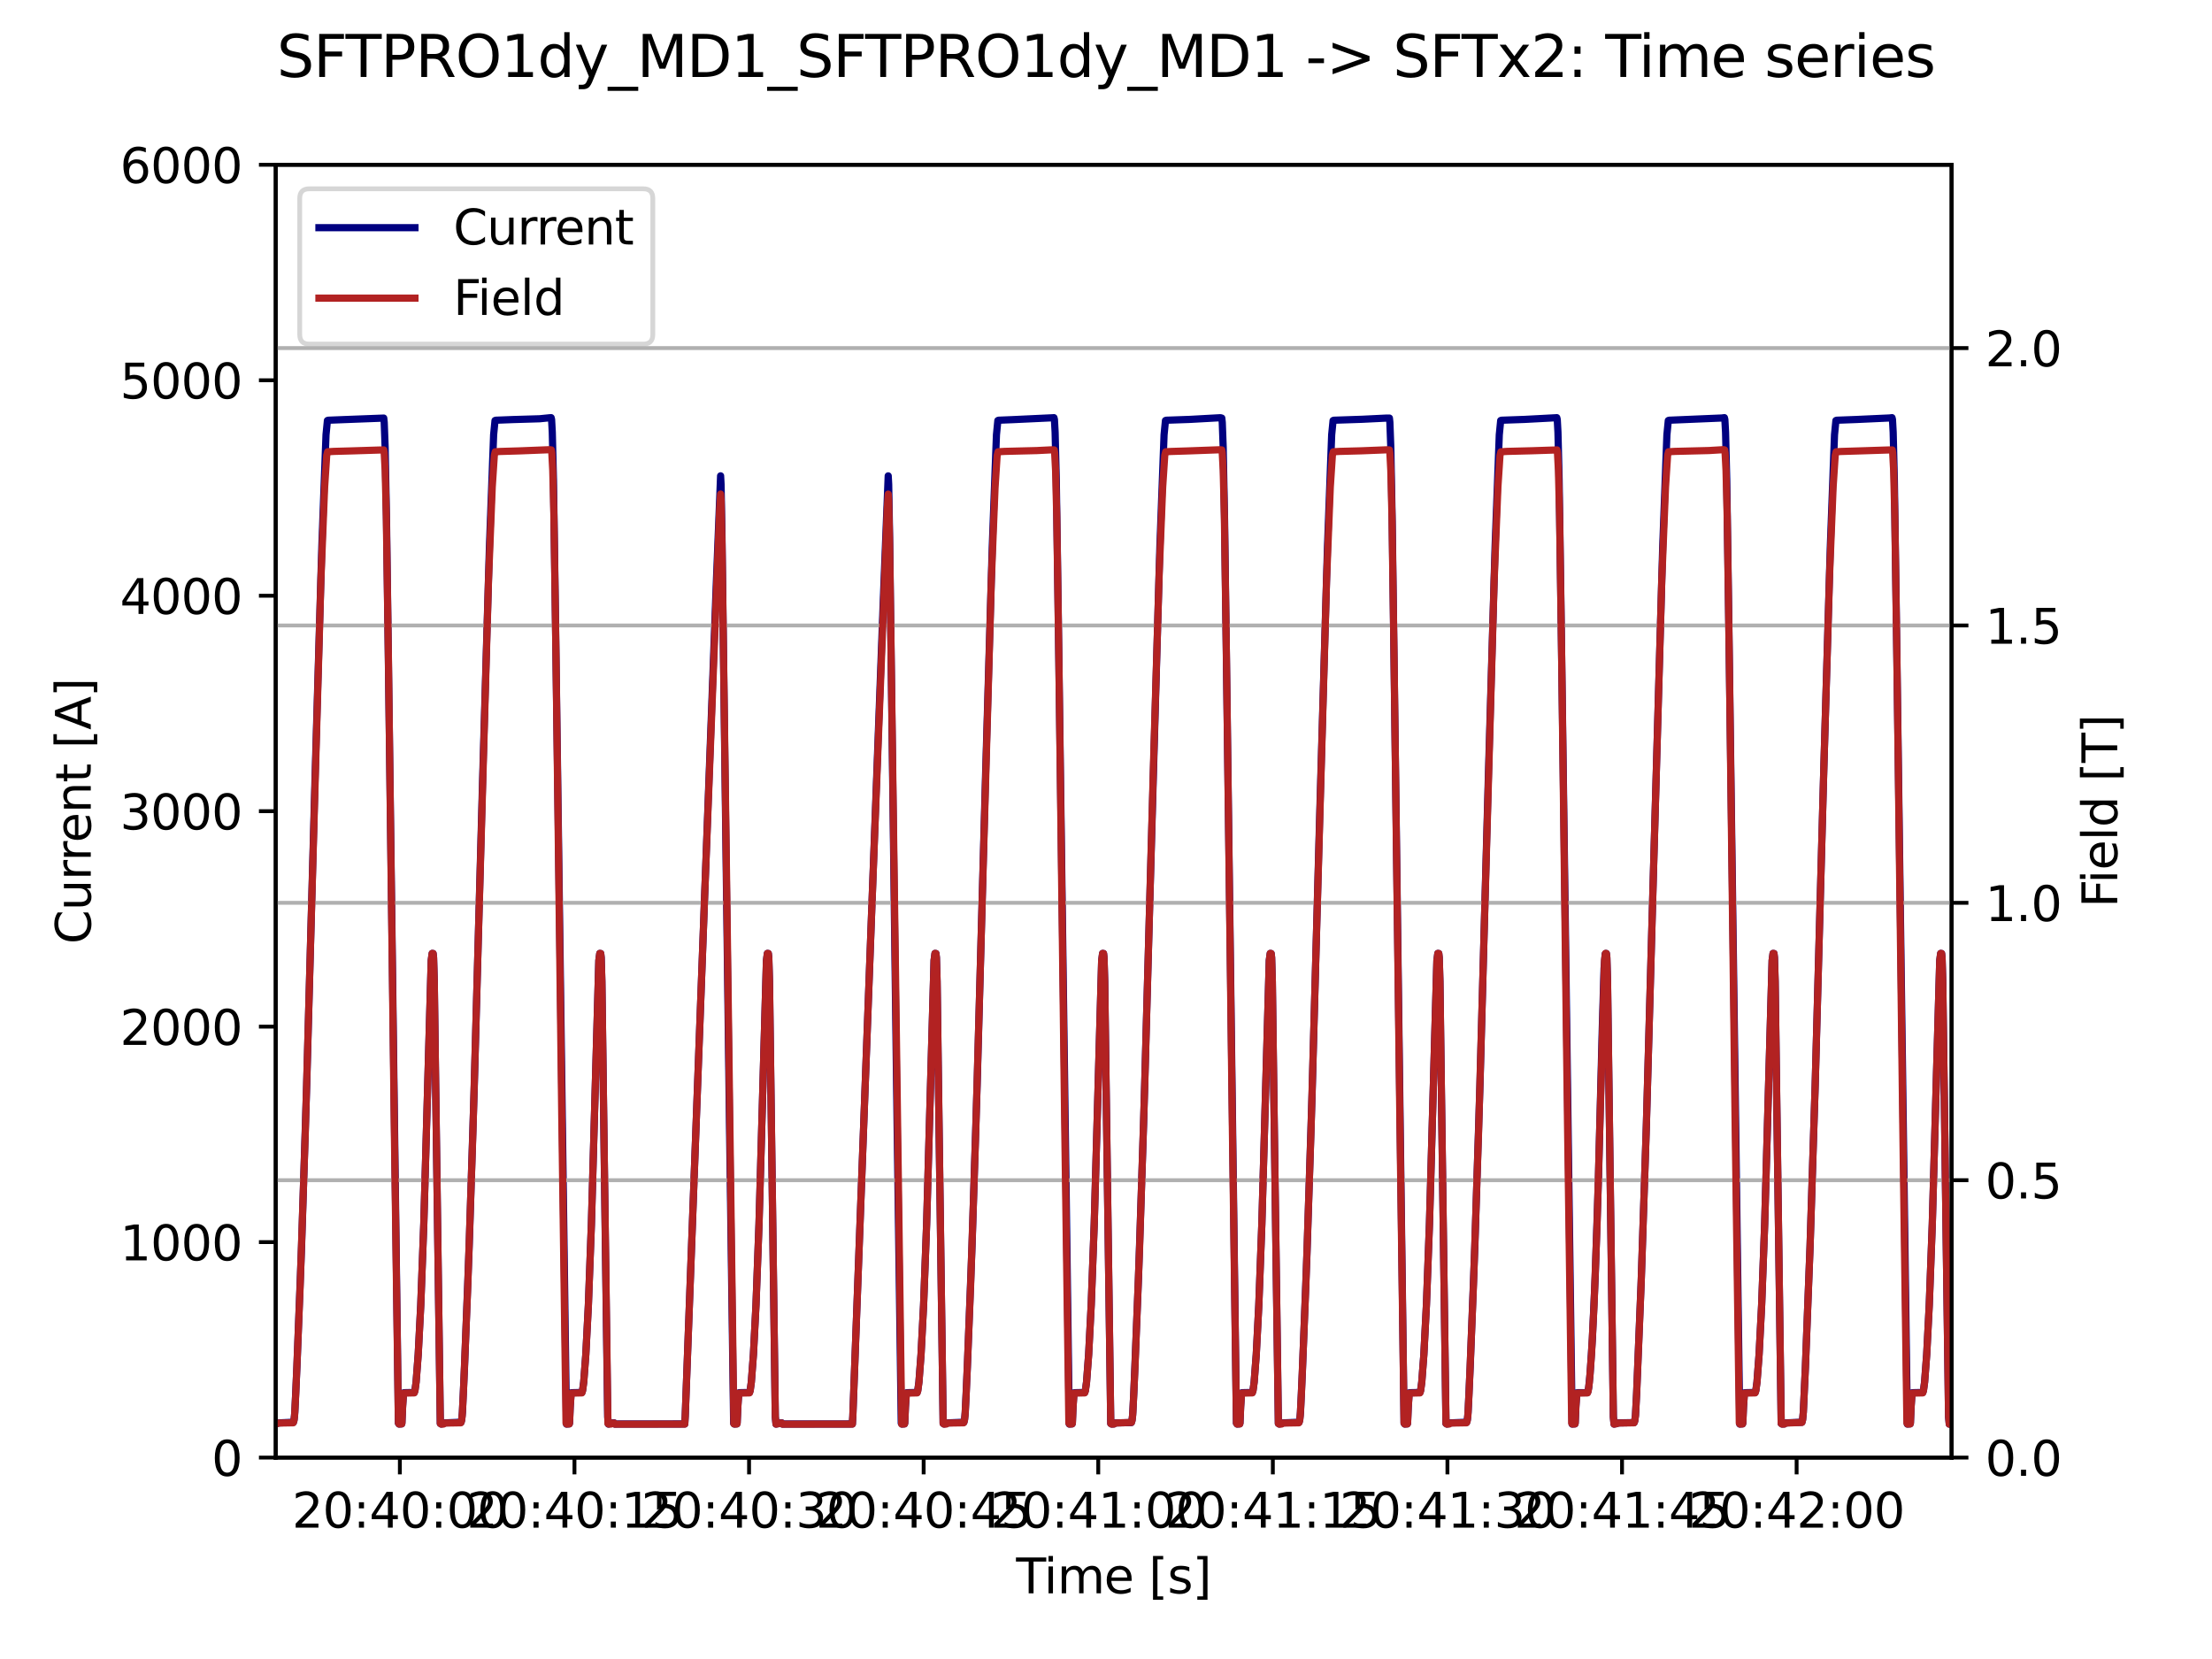 <?xml version="1.0" encoding="utf-8" standalone="no"?>
<!DOCTYPE svg PUBLIC "-//W3C//DTD SVG 1.1//EN"
  "http://www.w3.org/Graphics/SVG/1.1/DTD/svg11.dtd">
<svg xmlns:xlink="http://www.w3.org/1999/xlink" width="460.8pt" height="345.6pt" viewBox="0 0 460.8 345.6" xmlns="http://www.w3.org/2000/svg" version="1.1">
 <defs>
  <style type="text/css">*{stroke-linejoin: round; stroke-linecap: butt}</style>
 </defs>
 <g id="figure_1">
  <g id="patch_1">
   <path d="M 0 345.6 
L 460.8 345.6 
L 460.8 0 
L 0 0 
z
" style="fill: #ffffff"/>
  </g>
  <g id="axes_1">
   <g id="patch_2">
    <path d="M 57.44 303.64 
L 406.555 303.64 
L 406.555 34.33 
L 57.44 34.33 
z
" style="fill: #ffffff"/>
   </g>
   <g id="matplotlib.axis_1">
    <g id="xtick_1">
     <g id="line2d_1">
      <defs>
       <path id="mcbbd248fe7" d="M 0 0 
L 0 3.5 
" style="stroke: #000000; stroke-width: 0.8"/>
      </defs>
      <g>
       <use xlink:href="#mcbbd248fe7" x="83.3" y="303.64" style="stroke: #000000; stroke-width: 0.8"/>
      </g>
     </g>
     <g id="text_1">
      <!-- 20:40:00 -->
      <g transform="translate(60.844 318.238) scale(0.1 -0.1)">
       <defs>
        <path id="DejaVuSans-32" d="M 1228 531 
L 3431 531 
L 3431 0 
L 469 0 
L 469 531 
Q 828 903 1448 1529 
Q 2069 2156 2228 2338 
Q 2531 2678 2651 2914 
Q 2772 3150 2772 3378 
Q 2772 3750 2511 3984 
Q 2250 4219 1831 4219 
Q 1534 4219 1204 4116 
Q 875 4013 500 3803 
L 500 4441 
Q 881 4594 1212 4672 
Q 1544 4750 1819 4750 
Q 2544 4750 2975 4387 
Q 3406 4025 3406 3419 
Q 3406 3131 3298 2873 
Q 3191 2616 2906 2266 
Q 2828 2175 2409 1742 
Q 1991 1309 1228 531 
z
" transform="scale(0.016)"/>
        <path id="DejaVuSans-30" d="M 2034 4250 
Q 1547 4250 1301 3770 
Q 1056 3291 1056 2328 
Q 1056 1369 1301 889 
Q 1547 409 2034 409 
Q 2525 409 2770 889 
Q 3016 1369 3016 2328 
Q 3016 3291 2770 3770 
Q 2525 4250 2034 4250 
z
M 2034 4750 
Q 2819 4750 3233 4129 
Q 3647 3509 3647 2328 
Q 3647 1150 3233 529 
Q 2819 -91 2034 -91 
Q 1250 -91 836 529 
Q 422 1150 422 2328 
Q 422 3509 836 4129 
Q 1250 4750 2034 4750 
z
" transform="scale(0.016)"/>
        <path id="DejaVuSans-3a" d="M 750 794 
L 1409 794 
L 1409 0 
L 750 0 
L 750 794 
z
M 750 3309 
L 1409 3309 
L 1409 2516 
L 750 2516 
L 750 3309 
z
" transform="scale(0.016)"/>
        <path id="DejaVuSans-34" d="M 2419 4116 
L 825 1625 
L 2419 1625 
L 2419 4116 
z
M 2253 4666 
L 3047 4666 
L 3047 1625 
L 3713 1625 
L 3713 1100 
L 3047 1100 
L 3047 0 
L 2419 0 
L 2419 1100 
L 313 1100 
L 313 1709 
L 2253 4666 
z
" transform="scale(0.016)"/>
       </defs>
       <use xlink:href="#DejaVuSans-32"/>
       <use xlink:href="#DejaVuSans-30" transform="translate(63.623 0)"/>
       <use xlink:href="#DejaVuSans-3a" transform="translate(127.246 0)"/>
       <use xlink:href="#DejaVuSans-34" transform="translate(160.938 0)"/>
       <use xlink:href="#DejaVuSans-30" transform="translate(224.561 0)"/>
       <use xlink:href="#DejaVuSans-3a" transform="translate(288.184 0)"/>
       <use xlink:href="#DejaVuSans-30" transform="translate(321.875 0)"/>
       <use xlink:href="#DejaVuSans-30" transform="translate(385.498 0)"/>
      </g>
     </g>
    </g>
    <g id="xtick_2">
     <g id="line2d_2">
      <g>
       <use xlink:href="#mcbbd248fe7" x="119.671" y="303.64" style="stroke: #000000; stroke-width: 0.8"/>
      </g>
     </g>
     <g id="text_2">
      <!-- 20:40:15 -->
      <g transform="translate(97.215 318.238) scale(0.1 -0.1)">
       <defs>
        <path id="DejaVuSans-31" d="M 794 531 
L 1825 531 
L 1825 4091 
L 703 3866 
L 703 4441 
L 1819 4666 
L 2450 4666 
L 2450 531 
L 3481 531 
L 3481 0 
L 794 0 
L 794 531 
z
" transform="scale(0.016)"/>
        <path id="DejaVuSans-35" d="M 691 4666 
L 3169 4666 
L 3169 4134 
L 1269 4134 
L 1269 2991 
Q 1406 3038 1543 3061 
Q 1681 3084 1819 3084 
Q 2600 3084 3056 2656 
Q 3513 2228 3513 1497 
Q 3513 744 3044 326 
Q 2575 -91 1722 -91 
Q 1428 -91 1123 -41 
Q 819 9 494 109 
L 494 744 
Q 775 591 1075 516 
Q 1375 441 1709 441 
Q 2250 441 2565 725 
Q 2881 1009 2881 1497 
Q 2881 1984 2565 2268 
Q 2250 2553 1709 2553 
Q 1456 2553 1204 2497 
Q 953 2441 691 2322 
L 691 4666 
z
" transform="scale(0.016)"/>
       </defs>
       <use xlink:href="#DejaVuSans-32"/>
       <use xlink:href="#DejaVuSans-30" transform="translate(63.623 0)"/>
       <use xlink:href="#DejaVuSans-3a" transform="translate(127.246 0)"/>
       <use xlink:href="#DejaVuSans-34" transform="translate(160.938 0)"/>
       <use xlink:href="#DejaVuSans-30" transform="translate(224.561 0)"/>
       <use xlink:href="#DejaVuSans-3a" transform="translate(288.184 0)"/>
       <use xlink:href="#DejaVuSans-31" transform="translate(321.875 0)"/>
       <use xlink:href="#DejaVuSans-35" transform="translate(385.498 0)"/>
      </g>
     </g>
    </g>
    <g id="xtick_3">
     <g id="line2d_3">
      <g>
       <use xlink:href="#mcbbd248fe7" x="156.042" y="303.64" style="stroke: #000000; stroke-width: 0.8"/>
      </g>
     </g>
     <g id="text_3">
      <!-- 20:40:30 -->
      <g transform="translate(133.586 318.238) scale(0.1 -0.1)">
       <defs>
        <path id="DejaVuSans-33" d="M 2597 2516 
Q 3050 2419 3304 2112 
Q 3559 1806 3559 1356 
Q 3559 666 3084 287 
Q 2609 -91 1734 -91 
Q 1441 -91 1130 -33 
Q 819 25 488 141 
L 488 750 
Q 750 597 1062 519 
Q 1375 441 1716 441 
Q 2309 441 2620 675 
Q 2931 909 2931 1356 
Q 2931 1769 2642 2001 
Q 2353 2234 1838 2234 
L 1294 2234 
L 1294 2753 
L 1863 2753 
Q 2328 2753 2575 2939 
Q 2822 3125 2822 3475 
Q 2822 3834 2567 4026 
Q 2313 4219 1838 4219 
Q 1578 4219 1281 4162 
Q 984 4106 628 3988 
L 628 4550 
Q 988 4650 1302 4700 
Q 1616 4750 1894 4750 
Q 2613 4750 3031 4423 
Q 3450 4097 3450 3541 
Q 3450 3153 3228 2886 
Q 3006 2619 2597 2516 
z
" transform="scale(0.016)"/>
       </defs>
       <use xlink:href="#DejaVuSans-32"/>
       <use xlink:href="#DejaVuSans-30" transform="translate(63.623 0)"/>
       <use xlink:href="#DejaVuSans-3a" transform="translate(127.246 0)"/>
       <use xlink:href="#DejaVuSans-34" transform="translate(160.938 0)"/>
       <use xlink:href="#DejaVuSans-30" transform="translate(224.561 0)"/>
       <use xlink:href="#DejaVuSans-3a" transform="translate(288.184 0)"/>
       <use xlink:href="#DejaVuSans-33" transform="translate(321.875 0)"/>
       <use xlink:href="#DejaVuSans-30" transform="translate(385.498 0)"/>
      </g>
     </g>
    </g>
    <g id="xtick_4">
     <g id="line2d_4">
      <g>
       <use xlink:href="#mcbbd248fe7" x="192.414" y="303.64" style="stroke: #000000; stroke-width: 0.8"/>
      </g>
     </g>
     <g id="text_4">
      <!-- 20:40:45 -->
      <g transform="translate(169.957 318.238) scale(0.1 -0.1)">
       <use xlink:href="#DejaVuSans-32"/>
       <use xlink:href="#DejaVuSans-30" transform="translate(63.623 0)"/>
       <use xlink:href="#DejaVuSans-3a" transform="translate(127.246 0)"/>
       <use xlink:href="#DejaVuSans-34" transform="translate(160.938 0)"/>
       <use xlink:href="#DejaVuSans-30" transform="translate(224.561 0)"/>
       <use xlink:href="#DejaVuSans-3a" transform="translate(288.184 0)"/>
       <use xlink:href="#DejaVuSans-34" transform="translate(321.875 0)"/>
       <use xlink:href="#DejaVuSans-35" transform="translate(385.498 0)"/>
      </g>
     </g>
    </g>
    <g id="xtick_5">
     <g id="line2d_5">
      <g>
       <use xlink:href="#mcbbd248fe7" x="228.785" y="303.64" style="stroke: #000000; stroke-width: 0.8"/>
      </g>
     </g>
     <g id="text_5">
      <!-- 20:41:00 -->
      <g transform="translate(206.328 318.238) scale(0.1 -0.1)">
       <use xlink:href="#DejaVuSans-32"/>
       <use xlink:href="#DejaVuSans-30" transform="translate(63.623 0)"/>
       <use xlink:href="#DejaVuSans-3a" transform="translate(127.246 0)"/>
       <use xlink:href="#DejaVuSans-34" transform="translate(160.938 0)"/>
       <use xlink:href="#DejaVuSans-31" transform="translate(224.561 0)"/>
       <use xlink:href="#DejaVuSans-3a" transform="translate(288.184 0)"/>
       <use xlink:href="#DejaVuSans-30" transform="translate(321.875 0)"/>
       <use xlink:href="#DejaVuSans-30" transform="translate(385.498 0)"/>
      </g>
     </g>
    </g>
    <g id="xtick_6">
     <g id="line2d_6">
      <g>
       <use xlink:href="#mcbbd248fe7" x="265.156" y="303.64" style="stroke: #000000; stroke-width: 0.8"/>
      </g>
     </g>
     <g id="text_6">
      <!-- 20:41:15 -->
      <g transform="translate(242.7 318.238) scale(0.1 -0.1)">
       <use xlink:href="#DejaVuSans-32"/>
       <use xlink:href="#DejaVuSans-30" transform="translate(63.623 0)"/>
       <use xlink:href="#DejaVuSans-3a" transform="translate(127.246 0)"/>
       <use xlink:href="#DejaVuSans-34" transform="translate(160.938 0)"/>
       <use xlink:href="#DejaVuSans-31" transform="translate(224.561 0)"/>
       <use xlink:href="#DejaVuSans-3a" transform="translate(288.184 0)"/>
       <use xlink:href="#DejaVuSans-31" transform="translate(321.875 0)"/>
       <use xlink:href="#DejaVuSans-35" transform="translate(385.498 0)"/>
      </g>
     </g>
    </g>
    <g id="xtick_7">
     <g id="line2d_7">
      <g>
       <use xlink:href="#mcbbd248fe7" x="301.527" y="303.64" style="stroke: #000000; stroke-width: 0.8"/>
      </g>
     </g>
     <g id="text_7">
      <!-- 20:41:30 -->
      <g transform="translate(279.071 318.238) scale(0.1 -0.1)">
       <use xlink:href="#DejaVuSans-32"/>
       <use xlink:href="#DejaVuSans-30" transform="translate(63.623 0)"/>
       <use xlink:href="#DejaVuSans-3a" transform="translate(127.246 0)"/>
       <use xlink:href="#DejaVuSans-34" transform="translate(160.938 0)"/>
       <use xlink:href="#DejaVuSans-31" transform="translate(224.561 0)"/>
       <use xlink:href="#DejaVuSans-3a" transform="translate(288.184 0)"/>
       <use xlink:href="#DejaVuSans-33" transform="translate(321.875 0)"/>
       <use xlink:href="#DejaVuSans-30" transform="translate(385.498 0)"/>
      </g>
     </g>
    </g>
    <g id="xtick_8">
     <g id="line2d_8">
      <g>
       <use xlink:href="#mcbbd248fe7" x="337.898" y="303.64" style="stroke: #000000; stroke-width: 0.8"/>
      </g>
     </g>
     <g id="text_8">
      <!-- 20:41:45 -->
      <g transform="translate(315.442 318.238) scale(0.1 -0.1)">
       <use xlink:href="#DejaVuSans-32"/>
       <use xlink:href="#DejaVuSans-30" transform="translate(63.623 0)"/>
       <use xlink:href="#DejaVuSans-3a" transform="translate(127.246 0)"/>
       <use xlink:href="#DejaVuSans-34" transform="translate(160.938 0)"/>
       <use xlink:href="#DejaVuSans-31" transform="translate(224.561 0)"/>
       <use xlink:href="#DejaVuSans-3a" transform="translate(288.184 0)"/>
       <use xlink:href="#DejaVuSans-34" transform="translate(321.875 0)"/>
       <use xlink:href="#DejaVuSans-35" transform="translate(385.498 0)"/>
      </g>
     </g>
    </g>
    <g id="xtick_9">
     <g id="line2d_9">
      <g>
       <use xlink:href="#mcbbd248fe7" x="374.269" y="303.64" style="stroke: #000000; stroke-width: 0.8"/>
      </g>
     </g>
     <g id="text_9">
      <!-- 20:42:00 -->
      <g transform="translate(351.813 318.238) scale(0.1 -0.1)">
       <use xlink:href="#DejaVuSans-32"/>
       <use xlink:href="#DejaVuSans-30" transform="translate(63.623 0)"/>
       <use xlink:href="#DejaVuSans-3a" transform="translate(127.246 0)"/>
       <use xlink:href="#DejaVuSans-34" transform="translate(160.938 0)"/>
       <use xlink:href="#DejaVuSans-32" transform="translate(224.561 0)"/>
       <use xlink:href="#DejaVuSans-3a" transform="translate(288.184 0)"/>
       <use xlink:href="#DejaVuSans-30" transform="translate(321.875 0)"/>
       <use xlink:href="#DejaVuSans-30" transform="translate(385.498 0)"/>
      </g>
     </g>
    </g>
    <g id="text_10">
     <!-- Time [s] -->
     <g transform="translate(211.669 331.917) scale(0.1 -0.1)">
      <defs>
       <path id="DejaVuSans-54" d="M -19 4666 
L 3928 4666 
L 3928 4134 
L 2272 4134 
L 2272 0 
L 1638 0 
L 1638 4134 
L -19 4134 
L -19 4666 
z
" transform="scale(0.016)"/>
       <path id="DejaVuSans-69" d="M 603 3500 
L 1178 3500 
L 1178 0 
L 603 0 
L 603 3500 
z
M 603 4863 
L 1178 4863 
L 1178 4134 
L 603 4134 
L 603 4863 
z
" transform="scale(0.016)"/>
       <path id="DejaVuSans-6d" d="M 3328 2828 
Q 3544 3216 3844 3400 
Q 4144 3584 4550 3584 
Q 5097 3584 5394 3201 
Q 5691 2819 5691 2113 
L 5691 0 
L 5113 0 
L 5113 2094 
Q 5113 2597 4934 2840 
Q 4756 3084 4391 3084 
Q 3944 3084 3684 2787 
Q 3425 2491 3425 1978 
L 3425 0 
L 2847 0 
L 2847 2094 
Q 2847 2600 2669 2842 
Q 2491 3084 2119 3084 
Q 1678 3084 1418 2786 
Q 1159 2488 1159 1978 
L 1159 0 
L 581 0 
L 581 3500 
L 1159 3500 
L 1159 2956 
Q 1356 3278 1631 3431 
Q 1906 3584 2284 3584 
Q 2666 3584 2933 3390 
Q 3200 3197 3328 2828 
z
" transform="scale(0.016)"/>
       <path id="DejaVuSans-65" d="M 3597 1894 
L 3597 1613 
L 953 1613 
Q 991 1019 1311 708 
Q 1631 397 2203 397 
Q 2534 397 2845 478 
Q 3156 559 3463 722 
L 3463 178 
Q 3153 47 2828 -22 
Q 2503 -91 2169 -91 
Q 1331 -91 842 396 
Q 353 884 353 1716 
Q 353 2575 817 3079 
Q 1281 3584 2069 3584 
Q 2775 3584 3186 3129 
Q 3597 2675 3597 1894 
z
M 3022 2063 
Q 3016 2534 2758 2815 
Q 2500 3097 2075 3097 
Q 1594 3097 1305 2825 
Q 1016 2553 972 2059 
L 3022 2063 
z
" transform="scale(0.016)"/>
       <path id="DejaVuSans-20" transform="scale(0.016)"/>
       <path id="DejaVuSans-5b" d="M 550 4863 
L 1875 4863 
L 1875 4416 
L 1125 4416 
L 1125 -397 
L 1875 -397 
L 1875 -844 
L 550 -844 
L 550 4863 
z
" transform="scale(0.016)"/>
       <path id="DejaVuSans-73" d="M 2834 3397 
L 2834 2853 
Q 2591 2978 2328 3040 
Q 2066 3103 1784 3103 
Q 1356 3103 1142 2972 
Q 928 2841 928 2578 
Q 928 2378 1081 2264 
Q 1234 2150 1697 2047 
L 1894 2003 
Q 2506 1872 2764 1633 
Q 3022 1394 3022 966 
Q 3022 478 2636 193 
Q 2250 -91 1575 -91 
Q 1294 -91 989 -36 
Q 684 19 347 128 
L 347 722 
Q 666 556 975 473 
Q 1284 391 1588 391 
Q 1994 391 2212 530 
Q 2431 669 2431 922 
Q 2431 1156 2273 1281 
Q 2116 1406 1581 1522 
L 1381 1569 
Q 847 1681 609 1914 
Q 372 2147 372 2553 
Q 372 3047 722 3315 
Q 1072 3584 1716 3584 
Q 2034 3584 2315 3537 
Q 2597 3491 2834 3397 
z
" transform="scale(0.016)"/>
       <path id="DejaVuSans-5d" d="M 1947 4863 
L 1947 -844 
L 622 -844 
L 622 -397 
L 1369 -397 
L 1369 4416 
L 622 4416 
L 622 4863 
L 1947 4863 
z
" transform="scale(0.016)"/>
      </defs>
      <use xlink:href="#DejaVuSans-54"/>
      <use xlink:href="#DejaVuSans-69" transform="translate(57.959 0)"/>
      <use xlink:href="#DejaVuSans-6d" transform="translate(85.742 0)"/>
      <use xlink:href="#DejaVuSans-65" transform="translate(183.154 0)"/>
      <use xlink:href="#DejaVuSans-20" transform="translate(244.678 0)"/>
      <use xlink:href="#DejaVuSans-5b" transform="translate(276.465 0)"/>
      <use xlink:href="#DejaVuSans-73" transform="translate(315.479 0)"/>
      <use xlink:href="#DejaVuSans-5d" transform="translate(367.578 0)"/>
     </g>
    </g>
   </g>
   <g id="matplotlib.axis_2">
    <g id="ytick_1">
     <g id="line2d_10">
      <defs>
       <path id="m019f00a9e1" d="M 0 0 
L -3.5 0 
" style="stroke: #000000; stroke-width: 0.8"/>
      </defs>
      <g>
       <use xlink:href="#m019f00a9e1" x="57.44" y="303.64" style="stroke: #000000; stroke-width: 0.8"/>
      </g>
     </g>
     <g id="text_11">
      <!-- 0 -->
      <g transform="translate(44.078 307.439) scale(0.1 -0.1)">
       <use xlink:href="#DejaVuSans-30"/>
      </g>
     </g>
    </g>
    <g id="ytick_2">
     <g id="line2d_11">
      <g>
       <use xlink:href="#m019f00a9e1" x="57.44" y="258.755" style="stroke: #000000; stroke-width: 0.8"/>
      </g>
     </g>
     <g id="text_12">
      <!-- 1000 -->
      <g transform="translate(24.99 262.554) scale(0.1 -0.1)">
       <use xlink:href="#DejaVuSans-31"/>
       <use xlink:href="#DejaVuSans-30" transform="translate(63.623 0)"/>
       <use xlink:href="#DejaVuSans-30" transform="translate(127.246 0)"/>
       <use xlink:href="#DejaVuSans-30" transform="translate(190.869 0)"/>
      </g>
     </g>
    </g>
    <g id="ytick_3">
     <g id="line2d_12">
      <g>
       <use xlink:href="#m019f00a9e1" x="57.44" y="213.87" style="stroke: #000000; stroke-width: 0.8"/>
      </g>
     </g>
     <g id="text_13">
      <!-- 2000 -->
      <g transform="translate(24.99 217.669) scale(0.1 -0.1)">
       <use xlink:href="#DejaVuSans-32"/>
       <use xlink:href="#DejaVuSans-30" transform="translate(63.623 0)"/>
       <use xlink:href="#DejaVuSans-30" transform="translate(127.246 0)"/>
       <use xlink:href="#DejaVuSans-30" transform="translate(190.869 0)"/>
      </g>
     </g>
    </g>
    <g id="ytick_4">
     <g id="line2d_13">
      <g>
       <use xlink:href="#m019f00a9e1" x="57.44" y="168.985" style="stroke: #000000; stroke-width: 0.8"/>
      </g>
     </g>
     <g id="text_14">
      <!-- 3000 -->
      <g transform="translate(24.99 172.784) scale(0.1 -0.1)">
       <use xlink:href="#DejaVuSans-33"/>
       <use xlink:href="#DejaVuSans-30" transform="translate(63.623 0)"/>
       <use xlink:href="#DejaVuSans-30" transform="translate(127.246 0)"/>
       <use xlink:href="#DejaVuSans-30" transform="translate(190.869 0)"/>
      </g>
     </g>
    </g>
    <g id="ytick_5">
     <g id="line2d_14">
      <g>
       <use xlink:href="#m019f00a9e1" x="57.44" y="124.1" style="stroke: #000000; stroke-width: 0.8"/>
      </g>
     </g>
     <g id="text_15">
      <!-- 4000 -->
      <g transform="translate(24.99 127.899) scale(0.1 -0.1)">
       <use xlink:href="#DejaVuSans-34"/>
       <use xlink:href="#DejaVuSans-30" transform="translate(63.623 0)"/>
       <use xlink:href="#DejaVuSans-30" transform="translate(127.246 0)"/>
       <use xlink:href="#DejaVuSans-30" transform="translate(190.869 0)"/>
      </g>
     </g>
    </g>
    <g id="ytick_6">
     <g id="line2d_15">
      <g>
       <use xlink:href="#m019f00a9e1" x="57.44" y="79.215" style="stroke: #000000; stroke-width: 0.8"/>
      </g>
     </g>
     <g id="text_16">
      <!-- 5000 -->
      <g transform="translate(24.99 83.014) scale(0.1 -0.1)">
       <use xlink:href="#DejaVuSans-35"/>
       <use xlink:href="#DejaVuSans-30" transform="translate(63.623 0)"/>
       <use xlink:href="#DejaVuSans-30" transform="translate(127.246 0)"/>
       <use xlink:href="#DejaVuSans-30" transform="translate(190.869 0)"/>
      </g>
     </g>
    </g>
    <g id="ytick_7">
     <g id="line2d_16">
      <g>
       <use xlink:href="#m019f00a9e1" x="57.44" y="34.33" style="stroke: #000000; stroke-width: 0.8"/>
      </g>
     </g>
     <g id="text_17">
      <!-- 6000 -->
      <g transform="translate(24.99 38.129) scale(0.1 -0.1)">
       <defs>
        <path id="DejaVuSans-36" d="M 2113 2584 
Q 1688 2584 1439 2293 
Q 1191 2003 1191 1497 
Q 1191 994 1439 701 
Q 1688 409 2113 409 
Q 2538 409 2786 701 
Q 3034 994 3034 1497 
Q 3034 2003 2786 2293 
Q 2538 2584 2113 2584 
z
M 3366 4563 
L 3366 3988 
Q 3128 4100 2886 4159 
Q 2644 4219 2406 4219 
Q 1781 4219 1451 3797 
Q 1122 3375 1075 2522 
Q 1259 2794 1537 2939 
Q 1816 3084 2150 3084 
Q 2853 3084 3261 2657 
Q 3669 2231 3669 1497 
Q 3669 778 3244 343 
Q 2819 -91 2113 -91 
Q 1303 -91 875 529 
Q 447 1150 447 2328 
Q 447 3434 972 4092 
Q 1497 4750 2381 4750 
Q 2619 4750 2861 4703 
Q 3103 4656 3366 4563 
z
" transform="scale(0.016)"/>
       </defs>
       <use xlink:href="#DejaVuSans-36"/>
       <use xlink:href="#DejaVuSans-30" transform="translate(63.623 0)"/>
       <use xlink:href="#DejaVuSans-30" transform="translate(127.246 0)"/>
       <use xlink:href="#DejaVuSans-30" transform="translate(190.869 0)"/>
      </g>
     </g>
    </g>
    <g id="text_18">
     <!-- Current [A] -->
     <g transform="translate(18.91 196.673) rotate(-90) scale(0.1 -0.1)">
      <defs>
       <path id="DejaVuSans-43" d="M 4122 4306 
L 4122 3641 
Q 3803 3938 3442 4084 
Q 3081 4231 2675 4231 
Q 1875 4231 1450 3742 
Q 1025 3253 1025 2328 
Q 1025 1406 1450 917 
Q 1875 428 2675 428 
Q 3081 428 3442 575 
Q 3803 722 4122 1019 
L 4122 359 
Q 3791 134 3420 21 
Q 3050 -91 2638 -91 
Q 1578 -91 968 557 
Q 359 1206 359 2328 
Q 359 3453 968 4101 
Q 1578 4750 2638 4750 
Q 3056 4750 3426 4639 
Q 3797 4528 4122 4306 
z
" transform="scale(0.016)"/>
       <path id="DejaVuSans-75" d="M 544 1381 
L 544 3500 
L 1119 3500 
L 1119 1403 
Q 1119 906 1312 657 
Q 1506 409 1894 409 
Q 2359 409 2629 706 
Q 2900 1003 2900 1516 
L 2900 3500 
L 3475 3500 
L 3475 0 
L 2900 0 
L 2900 538 
Q 2691 219 2414 64 
Q 2138 -91 1772 -91 
Q 1169 -91 856 284 
Q 544 659 544 1381 
z
M 1991 3584 
L 1991 3584 
z
" transform="scale(0.016)"/>
       <path id="DejaVuSans-72" d="M 2631 2963 
Q 2534 3019 2420 3045 
Q 2306 3072 2169 3072 
Q 1681 3072 1420 2755 
Q 1159 2438 1159 1844 
L 1159 0 
L 581 0 
L 581 3500 
L 1159 3500 
L 1159 2956 
Q 1341 3275 1631 3429 
Q 1922 3584 2338 3584 
Q 2397 3584 2469 3576 
Q 2541 3569 2628 3553 
L 2631 2963 
z
" transform="scale(0.016)"/>
       <path id="DejaVuSans-6e" d="M 3513 2113 
L 3513 0 
L 2938 0 
L 2938 2094 
Q 2938 2591 2744 2837 
Q 2550 3084 2163 3084 
Q 1697 3084 1428 2787 
Q 1159 2491 1159 1978 
L 1159 0 
L 581 0 
L 581 3500 
L 1159 3500 
L 1159 2956 
Q 1366 3272 1645 3428 
Q 1925 3584 2291 3584 
Q 2894 3584 3203 3211 
Q 3513 2838 3513 2113 
z
" transform="scale(0.016)"/>
       <path id="DejaVuSans-74" d="M 1172 4494 
L 1172 3500 
L 2356 3500 
L 2356 3053 
L 1172 3053 
L 1172 1153 
Q 1172 725 1289 603 
Q 1406 481 1766 481 
L 2356 481 
L 2356 0 
L 1766 0 
Q 1100 0 847 248 
Q 594 497 594 1153 
L 594 3053 
L 172 3053 
L 172 3500 
L 594 3500 
L 594 4494 
L 1172 4494 
z
" transform="scale(0.016)"/>
       <path id="DejaVuSans-41" d="M 2188 4044 
L 1331 1722 
L 3047 1722 
L 2188 4044 
z
M 1831 4666 
L 2547 4666 
L 4325 0 
L 3669 0 
L 3244 1197 
L 1141 1197 
L 716 0 
L 50 0 
L 1831 4666 
z
" transform="scale(0.016)"/>
      </defs>
      <use xlink:href="#DejaVuSans-43"/>
      <use xlink:href="#DejaVuSans-75" transform="translate(69.824 0)"/>
      <use xlink:href="#DejaVuSans-72" transform="translate(133.203 0)"/>
      <use xlink:href="#DejaVuSans-72" transform="translate(172.566 0)"/>
      <use xlink:href="#DejaVuSans-65" transform="translate(211.43 0)"/>
      <use xlink:href="#DejaVuSans-6e" transform="translate(272.953 0)"/>
      <use xlink:href="#DejaVuSans-74" transform="translate(336.332 0)"/>
      <use xlink:href="#DejaVuSans-20" transform="translate(375.541 0)"/>
      <use xlink:href="#DejaVuSans-5b" transform="translate(407.328 0)"/>
      <use xlink:href="#DejaVuSans-41" transform="translate(446.342 0)"/>
      <use xlink:href="#DejaVuSans-5d" transform="translate(514.75 0)"/>
     </g>
    </g>
   </g>
   <g id="line2d_17">
    <path d="M 57.44 296.649 
L 58.119 296.414 
L 61.126 296.276 
L 61.271 295.705 
L 61.417 294.181 
L 61.853 284.753 
L 62.823 259.609 
L 63.89 226.003 
L 65.636 161.923 
L 67.042 113.874 
L 67.915 90.577 
L 68.206 87.605 
L 68.351 87.542 
L 71.649 87.411 
L 79.942 87.095 
L 80.039 87.991 
L 80.233 93.216 
L 80.524 108.622 
L 81.639 192.873 
L 82.997 296.469 
L 83.142 296.656 
L 83.676 296.615 
L 83.724 296.442 
L 83.87 293.032 
L 84.064 290.159 
L 84.258 290.118 
L 86.294 290.078 
L 86.44 289.646 
L 86.682 287.874 
L 87.119 282.142 
L 87.652 271.832 
L 88.283 254.976 
L 89.01 229.237 
L 89.835 200.08 
L 90.029 198.622 
L 90.223 198.642 
L 90.32 199.501 
L 90.465 204.451 
L 90.756 226.242 
L 91.726 296.537 
L 91.92 296.654 
L 92.453 296.538 
L 92.647 296.414 
L 96.042 296.275 
L 96.187 295.705 
L 96.333 294.182 
L 96.769 284.753 
L 97.739 259.609 
L 98.806 226.004 
L 100.552 161.923 
L 101.958 113.874 
L 102.831 90.577 
L 103.122 87.603 
L 103.268 87.541 
L 106.808 87.404 
L 112.433 87.236 
L 114.519 87.025 
L 114.81 87.009 
L 114.906 87.396 
L 115.052 90.048 
L 115.294 99.877 
L 115.682 126.513 
L 118.01 296.661 
L 118.059 296.655 
L 118.592 296.615 
L 118.641 296.444 
L 118.786 293.042 
L 118.98 290.156 
L 119.223 290.12 
L 121.211 290.078 
L 121.356 289.646 
L 121.599 287.875 
L 122.035 282.142 
L 122.569 271.832 
L 123.199 254.976 
L 123.927 229.236 
L 124.751 200.079 
L 124.945 198.623 
L 125.139 198.642 
L 125.236 199.503 
L 125.381 204.447 
L 125.672 226.241 
L 126.594 295.141 
L 126.739 296.662 
L 127.418 296.474 
L 127.612 296.414 
L 127.952 296.414 
L 128.097 296.661 
L 128.631 296.649 
L 142.646 296.637 
L 142.743 295.017 
L 149.192 122.302 
L 150.114 99.127 
L 150.211 100.883 
L 150.405 111.948 
L 151.957 233.538 
L 152.83 296.467 
L 152.975 296.655 
L 153.508 296.616 
L 153.557 296.443 
L 153.702 293.037 
L 153.896 290.16 
L 154.09 290.119 
L 156.127 290.078 
L 156.273 289.646 
L 156.515 287.875 
L 156.952 282.141 
L 157.485 271.833 
L 158.115 254.975 
L 158.843 229.236 
L 159.667 200.079 
L 159.861 198.622 
L 160.055 198.643 
L 160.152 199.504 
L 160.298 204.445 
L 160.589 226.239 
L 161.51 295.139 
L 161.656 296.661 
L 162.286 296.538 
L 162.48 296.415 
L 162.868 296.413 
L 163.013 296.661 
L 163.547 296.65 
L 171.403 296.649 
L 177.562 296.637 
L 177.659 295.017 
L 183.963 126.199 
L 185.03 99.133 
L 185.127 100.887 
L 185.321 111.948 
L 186.873 233.539 
L 187.746 296.464 
L 187.891 296.655 
L 188.425 296.615 
L 188.473 296.442 
L 188.619 293.036 
L 188.813 290.158 
L 189.055 290.119 
L 191.044 290.078 
L 191.189 289.646 
L 191.431 287.874 
L 191.868 282.142 
L 192.401 271.831 
L 193.032 254.975 
L 193.759 229.237 
L 194.584 200.08 
L 194.778 198.622 
L 194.972 198.642 
L 195.069 199.502 
L 195.214 204.452 
L 195.505 226.243 
L 196.475 296.536 
L 196.669 296.654 
L 197.202 296.539 
L 197.396 296.415 
L 200.791 296.276 
L 200.936 295.705 
L 201.082 294.182 
L 201.518 284.753 
L 202.488 259.609 
L 203.555 226.003 
L 205.301 161.922 
L 206.707 113.873 
L 207.58 90.577 
L 207.871 87.605 
L 208.017 87.54 
L 210.926 87.421 
L 219.219 87.033 
L 219.559 87.009 
L 219.656 87.396 
L 219.801 90.049 
L 220.043 99.879 
L 220.431 126.514 
L 222.759 296.662 
L 222.808 296.655 
L 223.341 296.615 
L 223.39 296.44 
L 223.535 293.031 
L 223.729 290.159 
L 223.972 290.12 
L 225.96 290.078 
L 226.105 289.646 
L 226.348 287.876 
L 226.784 282.142 
L 227.318 271.831 
L 227.948 254.976 
L 228.676 229.236 
L 229.5 200.08 
L 229.694 198.622 
L 229.888 198.642 
L 229.985 199.502 
L 230.13 204.453 
L 230.421 226.242 
L 231.391 296.539 
L 231.585 296.654 
L 232.07 296.625 
L 232.313 296.415 
L 235.659 296.355 
L 235.804 295.974 
L 235.95 294.836 
L 236.192 290.235 
L 237.162 266.378 
L 238.229 234.188 
L 239.538 187.094 
L 241.624 113.875 
L 242.497 90.577 
L 242.788 87.606 
L 242.933 87.542 
L 247.88 87.368 
L 254.232 87.017 
L 254.523 87.095 
L 254.62 87.99 
L 254.814 93.217 
L 255.105 108.623 
L 256.221 192.874 
L 257.579 296.467 
L 257.724 296.655 
L 258.258 296.614 
L 258.306 296.443 
L 258.451 293.036 
L 258.645 290.158 
L 258.888 290.119 
L 260.876 290.078 
L 261.022 289.647 
L 261.264 287.874 
L 261.701 282.142 
L 262.234 271.831 
L 262.865 254.976 
L 263.592 229.237 
L 264.416 200.08 
L 264.61 198.622 
L 264.804 198.642 
L 264.901 199.502 
L 265.047 204.45 
L 265.338 226.242 
L 266.308 296.537 
L 266.502 296.654 
L 267.035 296.538 
L 267.229 296.414 
L 270.624 296.276 
L 270.769 295.705 
L 270.915 294.18 
L 271.303 285.874 
L 272.273 260.988 
L 273.339 227.666 
L 274.94 169.115 
L 276.54 113.874 
L 277.413 90.577 
L 277.704 87.606 
L 277.849 87.542 
L 283.766 87.343 
L 288.664 87.103 
L 289.44 87.094 
L 289.537 87.991 
L 289.731 93.217 
L 290.022 108.623 
L 291.137 192.871 
L 292.495 296.467 
L 292.64 296.656 
L 293.174 296.615 
L 293.222 296.445 
L 293.368 293.039 
L 293.562 290.157 
L 293.804 290.12 
L 295.793 290.078 
L 295.938 289.646 
L 296.181 287.875 
L 296.617 282.142 
L 297.15 271.831 
L 297.781 254.976 
L 298.508 229.237 
L 299.333 200.08 
L 299.527 198.622 
L 299.721 198.642 
L 299.818 199.502 
L 299.963 204.451 
L 300.254 226.242 
L 301.224 296.537 
L 301.418 296.656 
L 301.951 296.538 
L 302.145 296.414 
L 305.54 296.276 
L 305.686 295.705 
L 305.831 294.182 
L 306.267 284.752 
L 307.237 259.609 
L 308.304 226.004 
L 310.05 161.923 
L 311.456 113.874 
L 312.329 90.577 
L 312.62 87.607 
L 312.766 87.542 
L 317.615 87.37 
L 323.968 87.032 
L 324.308 87.009 
L 324.405 87.396 
L 324.55 90.048 
L 324.793 99.877 
L 325.181 126.514 
L 327.508 296.659 
L 327.557 296.653 
L 328.09 296.616 
L 328.139 296.442 
L 328.284 293.034 
L 328.478 290.16 
L 328.721 290.12 
L 330.66 290.118 
L 330.757 289.987 
L 330.951 289.096 
L 331.242 286.238 
L 331.727 278.812 
L 332.309 265.948 
L 332.988 245.489 
L 333.764 214.918 
L 334.152 201.771 
L 334.395 198.748 
L 334.54 198.614 
L 334.637 198.643 
L 334.734 199.505 
L 334.879 204.445 
L 335.17 226.24 
L 336.092 295.142 
L 336.237 296.66 
L 336.868 296.538 
L 337.062 296.413 
L 340.408 296.355 
L 340.553 295.974 
L 340.699 294.837 
L 340.941 290.236 
L 341.911 266.378 
L 342.978 234.188 
L 344.288 187.094 
L 346.373 113.873 
L 347.246 90.577 
L 347.537 87.606 
L 347.682 87.541 
L 358.642 87.079 
L 359.224 87.008 
L 359.321 87.396 
L 359.466 90.047 
L 359.709 99.878 
L 360.097 126.514 
L 362.425 296.66 
L 362.473 296.653 
L 363.007 296.615 
L 363.055 296.445 
L 363.201 293.042 
L 363.395 290.157 
L 363.637 290.119 
L 365.625 290.078 
L 365.771 289.646 
L 366.013 287.875 
L 366.45 282.142 
L 366.983 271.832 
L 367.614 254.976 
L 368.341 229.237 
L 369.165 200.08 
L 369.359 198.622 
L 369.553 198.642 
L 369.65 199.501 
L 369.796 204.451 
L 370.087 226.243 
L 371.057 296.538 
L 371.251 296.654 
L 371.736 296.625 
L 371.978 296.414 
L 375.373 296.276 
L 375.518 295.705 
L 375.664 294.183 
L 376.1 284.753 
L 377.07 259.609 
L 378.137 226.004 
L 379.883 161.923 
L 381.289 113.874 
L 382.162 90.576 
L 382.453 87.606 
L 382.599 87.542 
L 386.624 87.392 
L 393.607 87.072 
L 394.14 87.009 
L 394.237 87.396 
L 394.383 90.048 
L 394.625 99.878 
L 395.013 126.515 
L 397.341 296.662 
L 397.389 296.655 
L 397.923 296.615 
L 397.971 296.445 
L 398.117 293.039 
L 398.311 290.155 
L 398.553 290.12 
L 400.542 290.077 
L 400.687 289.645 
L 400.93 287.875 
L 401.366 282.142 
L 401.899 271.832 
L 402.53 254.975 
L 403.257 229.236 
L 404.082 200.08 
L 404.276 198.623 
L 404.47 198.642 
L 404.567 199.505 
L 404.712 204.45 
L 405.003 226.24 
L 405.925 295.139 
L 406.07 296.662 
L 406.555 296.65 
L 406.555 296.65 
" clip-path="url(#pb01e396dae)" style="fill: none; stroke: #000080; stroke-width: 1.5; stroke-linecap: square"/>
   </g>
   <g id="patch_3">
    <path d="M 57.44 303.64 
L 57.44 34.33 
" style="fill: none; stroke: #000000; stroke-width: 0.8; stroke-linejoin: miter; stroke-linecap: square"/>
   </g>
   <g id="patch_4">
    <path d="M 406.555 303.64 
L 406.555 34.33 
" style="fill: none; stroke: #000000; stroke-width: 0.8; stroke-linejoin: miter; stroke-linecap: square"/>
   </g>
   <g id="patch_5">
    <path d="M 57.44 303.64 
L 406.555 303.64 
" style="fill: none; stroke: #000000; stroke-width: 0.8; stroke-linejoin: miter; stroke-linecap: square"/>
   </g>
   <g id="patch_6">
    <path d="M 57.44 34.33 
L 406.555 34.33 
" style="fill: none; stroke: #000000; stroke-width: 0.8; stroke-linejoin: miter; stroke-linecap: square"/>
   </g>
   <g id="legend_1">
    <g id="patch_7">
     <path d="M 64.44 71.686 
L 133.993 71.686 
Q 135.993 71.686 135.993 69.686 
L 135.993 41.33 
Q 135.993 39.33 133.993 39.33 
L 64.44 39.33 
Q 62.44 39.33 62.44 41.33 
L 62.44 69.686 
Q 62.44 71.686 64.44 71.686 
z
" style="fill: #ffffff; opacity: 0.8; stroke: #cccccc; stroke-linejoin: miter"/>
    </g>
    <g id="line2d_18">
     <path d="M 66.44 47.429 
L 76.44 47.429 
L 86.44 47.429 
" style="fill: none; stroke: #000080; stroke-width: 1.5; stroke-linecap: square"/>
    </g>
    <g id="text_19">
     <!-- Current -->
     <g transform="translate(94.44 50.929) scale(0.1 -0.1)">
      <use xlink:href="#DejaVuSans-43"/>
      <use xlink:href="#DejaVuSans-75" transform="translate(69.824 0)"/>
      <use xlink:href="#DejaVuSans-72" transform="translate(133.203 0)"/>
      <use xlink:href="#DejaVuSans-72" transform="translate(172.566 0)"/>
      <use xlink:href="#DejaVuSans-65" transform="translate(211.43 0)"/>
      <use xlink:href="#DejaVuSans-6e" transform="translate(272.953 0)"/>
      <use xlink:href="#DejaVuSans-74" transform="translate(336.332 0)"/>
     </g>
    </g>
    <g id="line2d_19">
     <path d="M 66.44 62.107 
L 76.44 62.107 
L 86.44 62.107 
" style="fill: none; stroke: #b22222; stroke-width: 1.5; stroke-linecap: square"/>
    </g>
    <g id="text_20">
     <!-- Field -->
     <g transform="translate(94.44 65.607) scale(0.1 -0.1)">
      <defs>
       <path id="DejaVuSans-46" d="M 628 4666 
L 3309 4666 
L 3309 4134 
L 1259 4134 
L 1259 2759 
L 3109 2759 
L 3109 2228 
L 1259 2228 
L 1259 0 
L 628 0 
L 628 4666 
z
" transform="scale(0.016)"/>
       <path id="DejaVuSans-6c" d="M 603 4863 
L 1178 4863 
L 1178 0 
L 603 0 
L 603 4863 
z
" transform="scale(0.016)"/>
       <path id="DejaVuSans-64" d="M 2906 2969 
L 2906 4863 
L 3481 4863 
L 3481 0 
L 2906 0 
L 2906 525 
Q 2725 213 2448 61 
Q 2172 -91 1784 -91 
Q 1150 -91 751 415 
Q 353 922 353 1747 
Q 353 2572 751 3078 
Q 1150 3584 1784 3584 
Q 2172 3584 2448 3432 
Q 2725 3281 2906 2969 
z
M 947 1747 
Q 947 1113 1208 752 
Q 1469 391 1925 391 
Q 2381 391 2643 752 
Q 2906 1113 2906 1747 
Q 2906 2381 2643 2742 
Q 2381 3103 1925 3103 
Q 1469 3103 1208 2742 
Q 947 2381 947 1747 
z
" transform="scale(0.016)"/>
      </defs>
      <use xlink:href="#DejaVuSans-46"/>
      <use xlink:href="#DejaVuSans-69" transform="translate(50.27 0)"/>
      <use xlink:href="#DejaVuSans-65" transform="translate(78.053 0)"/>
      <use xlink:href="#DejaVuSans-6c" transform="translate(139.576 0)"/>
      <use xlink:href="#DejaVuSans-64" transform="translate(167.359 0)"/>
     </g>
    </g>
   </g>
  </g>
  <g id="axes_2">
   <g id="matplotlib.axis_3">
    <g id="ytick_8">
     <g id="line2d_20">
      <path d="M 57.44 303.64 
L 406.555 303.64 
" clip-path="url(#pb01e396dae)" style="fill: none; stroke: #b0b0b0; stroke-width: 0.8; stroke-linecap: square"/>
     </g>
     <g id="line2d_21">
      <defs>
       <path id="m1491210c5a" d="M 0 0 
L 3.5 0 
" style="stroke: #000000; stroke-width: 0.8"/>
      </defs>
      <g>
       <use xlink:href="#m1491210c5a" x="406.555" y="303.64" style="stroke: #000000; stroke-width: 0.8"/>
      </g>
     </g>
     <g id="text_21">
      <!-- 0.0 -->
      <g transform="translate(413.555 307.439) scale(0.1 -0.1)">
       <defs>
        <path id="DejaVuSans-2e" d="M 684 794 
L 1344 794 
L 1344 0 
L 684 0 
L 684 794 
z
" transform="scale(0.016)"/>
       </defs>
       <use xlink:href="#DejaVuSans-30"/>
       <use xlink:href="#DejaVuSans-2e" transform="translate(63.623 0)"/>
       <use xlink:href="#DejaVuSans-30" transform="translate(95.41 0)"/>
      </g>
     </g>
    </g>
    <g id="ytick_9">
     <g id="line2d_22">
      <path d="M 57.44 245.858 
L 406.555 245.858 
" clip-path="url(#pb01e396dae)" style="fill: none; stroke: #b0b0b0; stroke-width: 0.8; stroke-linecap: square"/>
     </g>
     <g id="line2d_23">
      <g>
       <use xlink:href="#m1491210c5a" x="406.555" y="245.858" style="stroke: #000000; stroke-width: 0.8"/>
      </g>
     </g>
     <g id="text_22">
      <!-- 0.5 -->
      <g transform="translate(413.555 249.657) scale(0.1 -0.1)">
       <use xlink:href="#DejaVuSans-30"/>
       <use xlink:href="#DejaVuSans-2e" transform="translate(63.623 0)"/>
       <use xlink:href="#DejaVuSans-35" transform="translate(95.41 0)"/>
      </g>
     </g>
    </g>
    <g id="ytick_10">
     <g id="line2d_24">
      <path d="M 57.44 188.076 
L 406.555 188.076 
" clip-path="url(#pb01e396dae)" style="fill: none; stroke: #b0b0b0; stroke-width: 0.8; stroke-linecap: square"/>
     </g>
     <g id="line2d_25">
      <g>
       <use xlink:href="#m1491210c5a" x="406.555" y="188.076" style="stroke: #000000; stroke-width: 0.8"/>
      </g>
     </g>
     <g id="text_23">
      <!-- 1.0 -->
      <g transform="translate(413.555 191.875) scale(0.1 -0.1)">
       <use xlink:href="#DejaVuSans-31"/>
       <use xlink:href="#DejaVuSans-2e" transform="translate(63.623 0)"/>
       <use xlink:href="#DejaVuSans-30" transform="translate(95.41 0)"/>
      </g>
     </g>
    </g>
    <g id="ytick_11">
     <g id="line2d_26">
      <path d="M 57.44 130.294 
L 406.555 130.294 
" clip-path="url(#pb01e396dae)" style="fill: none; stroke: #b0b0b0; stroke-width: 0.8; stroke-linecap: square"/>
     </g>
     <g id="line2d_27">
      <g>
       <use xlink:href="#m1491210c5a" x="406.555" y="130.294" style="stroke: #000000; stroke-width: 0.8"/>
      </g>
     </g>
     <g id="text_24">
      <!-- 1.5 -->
      <g transform="translate(413.555 134.093) scale(0.1 -0.1)">
       <use xlink:href="#DejaVuSans-31"/>
       <use xlink:href="#DejaVuSans-2e" transform="translate(63.623 0)"/>
       <use xlink:href="#DejaVuSans-35" transform="translate(95.41 0)"/>
      </g>
     </g>
    </g>
    <g id="ytick_12">
     <g id="line2d_28">
      <path d="M 57.44 72.512 
L 406.555 72.512 
" clip-path="url(#pb01e396dae)" style="fill: none; stroke: #b0b0b0; stroke-width: 0.8; stroke-linecap: square"/>
     </g>
     <g id="line2d_29">
      <g>
       <use xlink:href="#m1491210c5a" x="406.555" y="72.512" style="stroke: #000000; stroke-width: 0.8"/>
      </g>
     </g>
     <g id="text_25">
      <!-- 2.0 -->
      <g transform="translate(413.555 76.312) scale(0.1 -0.1)">
       <use xlink:href="#DejaVuSans-32"/>
       <use xlink:href="#DejaVuSans-2e" transform="translate(63.623 0)"/>
       <use xlink:href="#DejaVuSans-30" transform="translate(95.41 0)"/>
      </g>
     </g>
    </g>
    <g id="text_26">
     <!-- Field [T] -->
     <g transform="translate(441.057 189.072) rotate(-90) scale(0.1 -0.1)">
      <use xlink:href="#DejaVuSans-46"/>
      <use xlink:href="#DejaVuSans-69" transform="translate(50.27 0)"/>
      <use xlink:href="#DejaVuSans-65" transform="translate(78.053 0)"/>
      <use xlink:href="#DejaVuSans-6c" transform="translate(139.576 0)"/>
      <use xlink:href="#DejaVuSans-64" transform="translate(167.359 0)"/>
      <use xlink:href="#DejaVuSans-20" transform="translate(230.836 0)"/>
      <use xlink:href="#DejaVuSans-5b" transform="translate(262.623 0)"/>
      <use xlink:href="#DejaVuSans-54" transform="translate(301.637 0)"/>
      <use xlink:href="#DejaVuSans-5d" transform="translate(362.721 0)"/>
     </g>
    </g>
   </g>
   <g id="line2d_30">
    <path d="M 57.44 296.674 
L 58.07 296.447 
L 61.077 296.392 
L 61.223 296.015 
L 61.368 294.886 
L 61.611 290.305 
L 62.532 267.757 
L 63.599 235.783 
L 64.86 190.67 
L 66.848 120.868 
L 67.624 101.503 
L 68.06 94.844 
L 68.254 94.108 
L 69.612 94.031 
L 73.201 93.931 
L 79.02 93.749 
L 79.942 93.726 
L 80.039 94.331 
L 80.233 97.99 
L 80.475 107.533 
L 80.912 137.229 
L 82.124 233.424 
L 82.997 296.451 
L 83.142 296.656 
L 83.676 296.631 
L 83.724 296.458 
L 83.87 293.071 
L 84.064 290.246 
L 84.258 290.206 
L 86.294 290.162 
L 86.44 289.733 
L 86.682 287.963 
L 87.119 282.231 
L 87.652 271.908 
L 88.283 255.014 
L 89.01 229.217 
L 89.835 200.06 
L 90.029 198.612 
L 90.223 198.624 
L 90.32 199.469 
L 90.465 204.379 
L 90.756 226.165 
L 91.726 296.541 
L 91.92 296.672 
L 92.405 296.65 
L 92.647 296.448 
L 95.993 296.393 
L 96.139 296.015 
L 96.284 294.887 
L 96.527 290.306 
L 97.448 267.758 
L 98.515 235.784 
L 99.776 190.67 
L 101.764 120.869 
L 102.54 101.503 
L 102.977 94.844 
L 103.171 94.111 
L 104.238 94.047 
L 108.117 93.932 
L 114.519 93.679 
L 114.858 93.727 
L 114.955 94.332 
L 115.149 97.991 
L 115.391 107.534 
L 115.828 137.23 
L 117.04 233.425 
L 117.913 296.454 
L 118.059 296.658 
L 118.592 296.633 
L 118.641 296.46 
L 118.786 293.076 
L 118.98 290.247 
L 119.223 290.208 
L 121.211 290.163 
L 121.356 289.734 
L 121.599 287.963 
L 122.035 282.231 
L 122.569 271.908 
L 123.199 255.015 
L 123.927 229.218 
L 124.751 200.06 
L 124.945 198.612 
L 125.139 198.625 
L 125.236 199.47 
L 125.381 204.376 
L 125.672 226.165 
L 126.642 296.543 
L 126.836 296.672 
L 127.321 296.65 
L 127.564 296.448 
L 127.952 296.449 
L 128.097 296.687 
L 129.019 296.683 
L 142.646 296.669 
L 142.743 295.05 
L 146.816 185.931 
L 149.92 105.882 
L 150.114 102.919 
L 150.211 104.202 
L 150.405 113.207 
L 151.278 177.186 
L 152.878 296.608 
L 153.072 296.665 
L 153.508 296.634 
L 153.557 296.461 
L 153.702 293.075 
L 153.896 290.246 
L 154.139 290.207 
L 156.127 290.163 
L 156.273 289.732 
L 156.515 287.961 
L 156.952 282.23 
L 157.485 271.907 
L 158.115 255.013 
L 158.843 229.216 
L 159.667 200.059 
L 159.861 198.611 
L 160.055 198.624 
L 160.152 199.47 
L 160.298 204.373 
L 160.589 226.163 
L 161.51 295.17 
L 161.656 296.671 
L 162.286 296.565 
L 162.48 296.446 
L 162.868 296.447 
L 163.013 296.687 
L 163.886 296.681 
L 177.562 296.666 
L 177.659 295.047 
L 181.636 188.521 
L 184.836 105.888 
L 185.03 102.93 
L 185.127 104.214 
L 185.321 113.213 
L 186.146 173.422 
L 187.843 296.659 
L 188.425 296.633 
L 188.473 296.459 
L 188.619 293.073 
L 188.813 290.246 
L 189.055 290.208 
L 191.044 290.163 
L 191.189 289.733 
L 191.431 287.962 
L 191.868 282.23 
L 192.401 271.908 
L 193.032 255.014 
L 193.759 229.217 
L 194.584 200.06 
L 194.778 198.612 
L 194.972 198.625 
L 195.069 199.47 
L 195.214 204.38 
L 195.505 226.166 
L 196.475 296.541 
L 196.669 296.672 
L 197.154 296.649 
L 197.396 296.448 
L 200.743 296.393 
L 200.888 296.015 
L 201.033 294.887 
L 201.276 290.305 
L 202.197 267.757 
L 203.264 235.783 
L 204.525 190.67 
L 206.513 120.876 
L 207.289 101.519 
L 207.726 94.851 
L 207.92 94.114 
L 209.326 94.03 
L 215.97 93.863 
L 219.025 93.711 
L 219.607 93.726 
L 219.704 94.33 
L 219.898 97.99 
L 220.14 107.534 
L 220.577 137.23 
L 221.789 233.425 
L 222.662 296.451 
L 222.808 296.656 
L 223.341 296.632 
L 223.39 296.458 
L 223.535 293.071 
L 223.729 290.246 
L 223.972 290.207 
L 225.96 290.163 
L 226.105 289.733 
L 226.348 287.963 
L 226.784 282.231 
L 227.318 271.908 
L 227.948 255.014 
L 228.676 229.217 
L 229.5 200.06 
L 229.694 198.612 
L 229.888 198.624 
L 229.985 199.469 
L 230.13 204.38 
L 230.421 226.165 
L 231.391 296.543 
L 231.585 296.673 
L 232.07 296.65 
L 232.313 296.448 
L 235.707 296.315 
L 235.853 295.748 
L 235.998 294.233 
L 236.435 284.833 
L 237.405 259.658 
L 238.472 225.985 
L 240.314 158.429 
L 241.478 119.461 
L 242.206 101.505 
L 242.642 94.846 
L 242.836 94.111 
L 243.903 94.049 
L 247.152 93.946 
L 254.087 93.693 
L 254.523 93.728 
L 254.62 94.332 
L 254.814 97.992 
L 255.057 107.534 
L 255.493 137.231 
L 256.706 233.426 
L 257.579 296.453 
L 257.724 296.658 
L 258.258 296.633 
L 258.306 296.461 
L 258.451 293.074 
L 258.645 290.247 
L 258.888 290.208 
L 260.876 290.163 
L 261.022 289.734 
L 261.264 287.963 
L 261.701 282.231 
L 262.234 271.909 
L 262.865 255.015 
L 263.592 229.218 
L 264.416 200.061 
L 264.61 198.613 
L 264.804 198.625 
L 264.901 199.469 
L 265.047 204.379 
L 265.338 226.166 
L 266.308 296.541 
L 266.502 296.673 
L 266.987 296.65 
L 267.229 296.449 
L 270.575 296.394 
L 270.721 296.017 
L 270.866 294.888 
L 271.109 290.306 
L 272.03 267.758 
L 273.097 235.784 
L 274.358 190.671 
L 276.346 120.869 
L 277.122 101.504 
L 277.558 94.846 
L 277.752 94.111 
L 279.062 94.035 
L 283.475 93.917 
L 288.955 93.7 
L 289.44 93.728 
L 289.537 94.333 
L 289.731 97.992 
L 289.973 107.536 
L 290.41 137.23 
L 291.622 233.426 
L 292.495 296.453 
L 292.64 296.658 
L 293.174 296.632 
L 293.222 296.463 
L 293.368 293.074 
L 293.562 290.247 
L 293.804 290.208 
L 295.793 290.163 
L 295.938 289.733 
L 296.181 287.963 
L 296.617 282.231 
L 297.15 271.908 
L 297.781 255.014 
L 298.508 229.217 
L 299.333 200.06 
L 299.527 198.613 
L 299.721 198.625 
L 299.818 199.469 
L 299.963 204.378 
L 300.254 226.165 
L 301.224 296.541 
L 301.418 296.672 
L 301.903 296.65 
L 302.145 296.448 
L 305.492 296.393 
L 305.637 296.016 
L 305.783 294.887 
L 306.025 290.305 
L 306.946 267.757 
L 308.013 235.783 
L 309.274 190.67 
L 311.262 120.868 
L 312.038 101.503 
L 312.475 94.845 
L 312.669 94.109 
L 314.027 94.031 
L 319.119 93.901 
L 324.356 93.728 
L 324.453 94.332 
L 324.647 97.992 
L 324.89 107.535 
L 325.326 137.23 
L 326.538 233.425 
L 327.411 296.453 
L 327.557 296.657 
L 328.09 296.633 
L 328.139 296.456 
L 328.284 293.071 
L 328.478 290.246 
L 328.721 290.207 
L 330.709 290.162 
L 330.854 289.733 
L 331.097 287.962 
L 331.533 282.231 
L 332.067 271.908 
L 332.697 255.014 
L 333.425 229.217 
L 334.249 200.06 
L 334.443 198.612 
L 334.637 198.625 
L 334.734 199.471 
L 334.879 204.375 
L 335.17 226.165 
L 336.092 295.173 
L 336.237 296.671 
L 336.868 296.567 
L 337.062 296.448 
L 340.408 296.393 
L 340.553 296.016 
L 340.699 294.887 
L 340.941 290.305 
L 341.863 267.757 
L 342.93 235.783 
L 344.191 190.67 
L 346.179 120.868 
L 346.955 101.503 
L 347.391 94.845 
L 347.585 94.109 
L 348.943 94.031 
L 356.023 93.854 
L 359.03 93.672 
L 359.272 93.728 
L 359.369 94.332 
L 359.563 97.991 
L 359.806 107.534 
L 360.242 137.229 
L 361.455 233.425 
L 362.328 296.453 
L 362.473 296.656 
L 363.007 296.632 
L 363.055 296.461 
L 363.201 293.075 
L 363.395 290.246 
L 363.637 290.207 
L 365.625 290.162 
L 365.771 289.733 
L 366.013 287.963 
L 366.45 282.231 
L 366.983 271.909 
L 367.614 255.015 
L 368.341 229.217 
L 369.165 200.06 
L 369.359 198.612 
L 369.553 198.625 
L 369.65 199.469 
L 369.796 204.379 
L 370.087 226.166 
L 371.057 296.542 
L 371.251 296.672 
L 371.736 296.65 
L 371.978 296.449 
L 375.373 296.315 
L 375.518 295.749 
L 375.664 294.234 
L 376.1 284.834 
L 377.07 259.658 
L 378.137 225.985 
L 379.98 158.429 
L 381.144 119.46 
L 381.871 101.504 
L 382.308 94.845 
L 382.502 94.111 
L 383.568 94.048 
L 387.06 93.941 
L 393.413 93.736 
L 394.189 93.728 
L 394.286 94.332 
L 394.48 97.992 
L 394.722 107.535 
L 395.159 137.23 
L 396.371 233.426 
L 397.244 296.452 
L 397.389 296.658 
L 397.923 296.633 
L 397.971 296.46 
L 398.117 293.075 
L 398.311 290.245 
L 398.553 290.207 
L 400.542 290.162 
L 400.687 289.733 
L 400.93 287.962 
L 401.366 282.231 
L 401.899 271.908 
L 402.53 255.014 
L 403.257 229.217 
L 404.082 200.059 
L 404.276 198.611 
L 404.47 198.624 
L 404.567 199.472 
L 404.712 204.376 
L 405.003 226.164 
L 405.925 295.17 
L 406.07 296.672 
L 406.555 296.674 
L 406.555 296.674 
" clip-path="url(#pb01e396dae)" style="fill: none; stroke: #b22222; stroke-width: 1.5; stroke-linecap: square"/>
   </g>
   <g id="patch_8">
    <path d="M 57.44 303.64 
L 57.44 34.33 
" style="fill: none; stroke: #000000; stroke-width: 0.8; stroke-linejoin: miter; stroke-linecap: square"/>
   </g>
   <g id="patch_9">
    <path d="M 406.555 303.64 
L 406.555 34.33 
" style="fill: none; stroke: #000000; stroke-width: 0.8; stroke-linejoin: miter; stroke-linecap: square"/>
   </g>
   <g id="patch_10">
    <path d="M 57.44 303.64 
L 406.555 303.64 
" style="fill: none; stroke: #000000; stroke-width: 0.8; stroke-linejoin: miter; stroke-linecap: square"/>
   </g>
   <g id="patch_11">
    <path d="M 57.44 34.33 
L 406.555 34.33 
" style="fill: none; stroke: #000000; stroke-width: 0.8; stroke-linejoin: miter; stroke-linecap: square"/>
   </g>
  </g>
  <g id="text_27">
   <!-- SFTPRO1dy_MD1_SFTPRO1dy_MD1 -&gt; SFTx2: Time series -->
   <g transform="translate(57.678 16.03) scale(0.12 -0.12)">
    <defs>
     <path id="DejaVuSans-53" d="M 3425 4513 
L 3425 3897 
Q 3066 4069 2747 4153 
Q 2428 4238 2131 4238 
Q 1616 4238 1336 4038 
Q 1056 3838 1056 3469 
Q 1056 3159 1242 3001 
Q 1428 2844 1947 2747 
L 2328 2669 
Q 3034 2534 3370 2195 
Q 3706 1856 3706 1288 
Q 3706 609 3251 259 
Q 2797 -91 1919 -91 
Q 1588 -91 1214 -16 
Q 841 59 441 206 
L 441 856 
Q 825 641 1194 531 
Q 1563 422 1919 422 
Q 2459 422 2753 634 
Q 3047 847 3047 1241 
Q 3047 1584 2836 1778 
Q 2625 1972 2144 2069 
L 1759 2144 
Q 1053 2284 737 2584 
Q 422 2884 422 3419 
Q 422 4038 858 4394 
Q 1294 4750 2059 4750 
Q 2388 4750 2728 4690 
Q 3069 4631 3425 4513 
z
" transform="scale(0.016)"/>
     <path id="DejaVuSans-50" d="M 1259 4147 
L 1259 2394 
L 2053 2394 
Q 2494 2394 2734 2622 
Q 2975 2850 2975 3272 
Q 2975 3691 2734 3919 
Q 2494 4147 2053 4147 
L 1259 4147 
z
M 628 4666 
L 2053 4666 
Q 2838 4666 3239 4311 
Q 3641 3956 3641 3272 
Q 3641 2581 3239 2228 
Q 2838 1875 2053 1875 
L 1259 1875 
L 1259 0 
L 628 0 
L 628 4666 
z
" transform="scale(0.016)"/>
     <path id="DejaVuSans-52" d="M 2841 2188 
Q 3044 2119 3236 1894 
Q 3428 1669 3622 1275 
L 4263 0 
L 3584 0 
L 2988 1197 
Q 2756 1666 2539 1819 
Q 2322 1972 1947 1972 
L 1259 1972 
L 1259 0 
L 628 0 
L 628 4666 
L 2053 4666 
Q 2853 4666 3247 4331 
Q 3641 3997 3641 3322 
Q 3641 2881 3436 2590 
Q 3231 2300 2841 2188 
z
M 1259 4147 
L 1259 2491 
L 2053 2491 
Q 2509 2491 2742 2702 
Q 2975 2913 2975 3322 
Q 2975 3731 2742 3939 
Q 2509 4147 2053 4147 
L 1259 4147 
z
" transform="scale(0.016)"/>
     <path id="DejaVuSans-4f" d="M 2522 4238 
Q 1834 4238 1429 3725 
Q 1025 3213 1025 2328 
Q 1025 1447 1429 934 
Q 1834 422 2522 422 
Q 3209 422 3611 934 
Q 4013 1447 4013 2328 
Q 4013 3213 3611 3725 
Q 3209 4238 2522 4238 
z
M 2522 4750 
Q 3503 4750 4090 4092 
Q 4678 3434 4678 2328 
Q 4678 1225 4090 567 
Q 3503 -91 2522 -91 
Q 1538 -91 948 565 
Q 359 1222 359 2328 
Q 359 3434 948 4092 
Q 1538 4750 2522 4750 
z
" transform="scale(0.016)"/>
     <path id="DejaVuSans-79" d="M 2059 -325 
Q 1816 -950 1584 -1140 
Q 1353 -1331 966 -1331 
L 506 -1331 
L 506 -850 
L 844 -850 
Q 1081 -850 1212 -737 
Q 1344 -625 1503 -206 
L 1606 56 
L 191 3500 
L 800 3500 
L 1894 763 
L 2988 3500 
L 3597 3500 
L 2059 -325 
z
" transform="scale(0.016)"/>
     <path id="DejaVuSans-5f" d="M 3263 -1063 
L 3263 -1509 
L -63 -1509 
L -63 -1063 
L 3263 -1063 
z
" transform="scale(0.016)"/>
     <path id="DejaVuSans-4d" d="M 628 4666 
L 1569 4666 
L 2759 1491 
L 3956 4666 
L 4897 4666 
L 4897 0 
L 4281 0 
L 4281 4097 
L 3078 897 
L 2444 897 
L 1241 4097 
L 1241 0 
L 628 0 
L 628 4666 
z
" transform="scale(0.016)"/>
     <path id="DejaVuSans-44" d="M 1259 4147 
L 1259 519 
L 2022 519 
Q 2988 519 3436 956 
Q 3884 1394 3884 2338 
Q 3884 3275 3436 3711 
Q 2988 4147 2022 4147 
L 1259 4147 
z
M 628 4666 
L 1925 4666 
Q 3281 4666 3915 4102 
Q 4550 3538 4550 2338 
Q 4550 1131 3912 565 
Q 3275 0 1925 0 
L 628 0 
L 628 4666 
z
" transform="scale(0.016)"/>
     <path id="DejaVuSans-2d" d="M 313 2009 
L 1997 2009 
L 1997 1497 
L 313 1497 
L 313 2009 
z
" transform="scale(0.016)"/>
     <path id="DejaVuSans-3e" d="M 678 3150 
L 678 3719 
L 4684 2266 
L 4684 1747 
L 678 294 
L 678 863 
L 3897 2003 
L 678 3150 
z
" transform="scale(0.016)"/>
     <path id="DejaVuSans-78" d="M 3513 3500 
L 2247 1797 
L 3578 0 
L 2900 0 
L 1881 1375 
L 863 0 
L 184 0 
L 1544 1831 
L 300 3500 
L 978 3500 
L 1906 2253 
L 2834 3500 
L 3513 3500 
z
" transform="scale(0.016)"/>
    </defs>
    <use xlink:href="#DejaVuSans-53"/>
    <use xlink:href="#DejaVuSans-46" transform="translate(63.477 0)"/>
    <use xlink:href="#DejaVuSans-54" transform="translate(119.246 0)"/>
    <use xlink:href="#DejaVuSans-50" transform="translate(180.33 0)"/>
    <use xlink:href="#DejaVuSans-52" transform="translate(240.633 0)"/>
    <use xlink:href="#DejaVuSans-4f" transform="translate(310.115 0)"/>
    <use xlink:href="#DejaVuSans-31" transform="translate(388.826 0)"/>
    <use xlink:href="#DejaVuSans-64" transform="translate(452.449 0)"/>
    <use xlink:href="#DejaVuSans-79" transform="translate(515.926 0)"/>
    <use xlink:href="#DejaVuSans-5f" transform="translate(575.105 0)"/>
    <use xlink:href="#DejaVuSans-4d" transform="translate(625.105 0)"/>
    <use xlink:href="#DejaVuSans-44" transform="translate(711.385 0)"/>
    <use xlink:href="#DejaVuSans-31" transform="translate(788.387 0)"/>
    <use xlink:href="#DejaVuSans-5f" transform="translate(852.01 0)"/>
    <use xlink:href="#DejaVuSans-53" transform="translate(902.01 0)"/>
    <use xlink:href="#DejaVuSans-46" transform="translate(965.486 0)"/>
    <use xlink:href="#DejaVuSans-54" transform="translate(1021.256 0)"/>
    <use xlink:href="#DejaVuSans-50" transform="translate(1082.34 0)"/>
    <use xlink:href="#DejaVuSans-52" transform="translate(1142.643 0)"/>
    <use xlink:href="#DejaVuSans-4f" transform="translate(1212.125 0)"/>
    <use xlink:href="#DejaVuSans-31" transform="translate(1290.836 0)"/>
    <use xlink:href="#DejaVuSans-64" transform="translate(1354.459 0)"/>
    <use xlink:href="#DejaVuSans-79" transform="translate(1417.936 0)"/>
    <use xlink:href="#DejaVuSans-5f" transform="translate(1477.115 0)"/>
    <use xlink:href="#DejaVuSans-4d" transform="translate(1527.115 0)"/>
    <use xlink:href="#DejaVuSans-44" transform="translate(1613.395 0)"/>
    <use xlink:href="#DejaVuSans-31" transform="translate(1690.396 0)"/>
    <use xlink:href="#DejaVuSans-20" transform="translate(1754.02 0)"/>
    <use xlink:href="#DejaVuSans-2d" transform="translate(1785.807 0)"/>
    <use xlink:href="#DejaVuSans-3e" transform="translate(1821.891 0)"/>
    <use xlink:href="#DejaVuSans-20" transform="translate(1905.68 0)"/>
    <use xlink:href="#DejaVuSans-53" transform="translate(1937.467 0)"/>
    <use xlink:href="#DejaVuSans-46" transform="translate(2000.943 0)"/>
    <use xlink:href="#DejaVuSans-54" transform="translate(2056.713 0)"/>
    <use xlink:href="#DejaVuSans-78" transform="translate(2117.797 0)"/>
    <use xlink:href="#DejaVuSans-32" transform="translate(2176.977 0)"/>
    <use xlink:href="#DejaVuSans-3a" transform="translate(2240.6 0)"/>
    <use xlink:href="#DejaVuSans-20" transform="translate(2274.291 0)"/>
    <use xlink:href="#DejaVuSans-54" transform="translate(2306.078 0)"/>
    <use xlink:href="#DejaVuSans-69" transform="translate(2364.037 0)"/>
    <use xlink:href="#DejaVuSans-6d" transform="translate(2391.82 0)"/>
    <use xlink:href="#DejaVuSans-65" transform="translate(2489.232 0)"/>
    <use xlink:href="#DejaVuSans-20" transform="translate(2550.756 0)"/>
    <use xlink:href="#DejaVuSans-73" transform="translate(2582.543 0)"/>
    <use xlink:href="#DejaVuSans-65" transform="translate(2634.643 0)"/>
    <use xlink:href="#DejaVuSans-72" transform="translate(2696.166 0)"/>
    <use xlink:href="#DejaVuSans-69" transform="translate(2737.279 0)"/>
    <use xlink:href="#DejaVuSans-65" transform="translate(2765.062 0)"/>
    <use xlink:href="#DejaVuSans-73" transform="translate(2826.586 0)"/>
   </g>
  </g>
 </g>
 <defs>
  <clipPath id="pb01e396dae">
   <rect x="57.44" y="34.33" width="349.115" height="269.31"/>
  </clipPath>
 </defs>
</svg>
